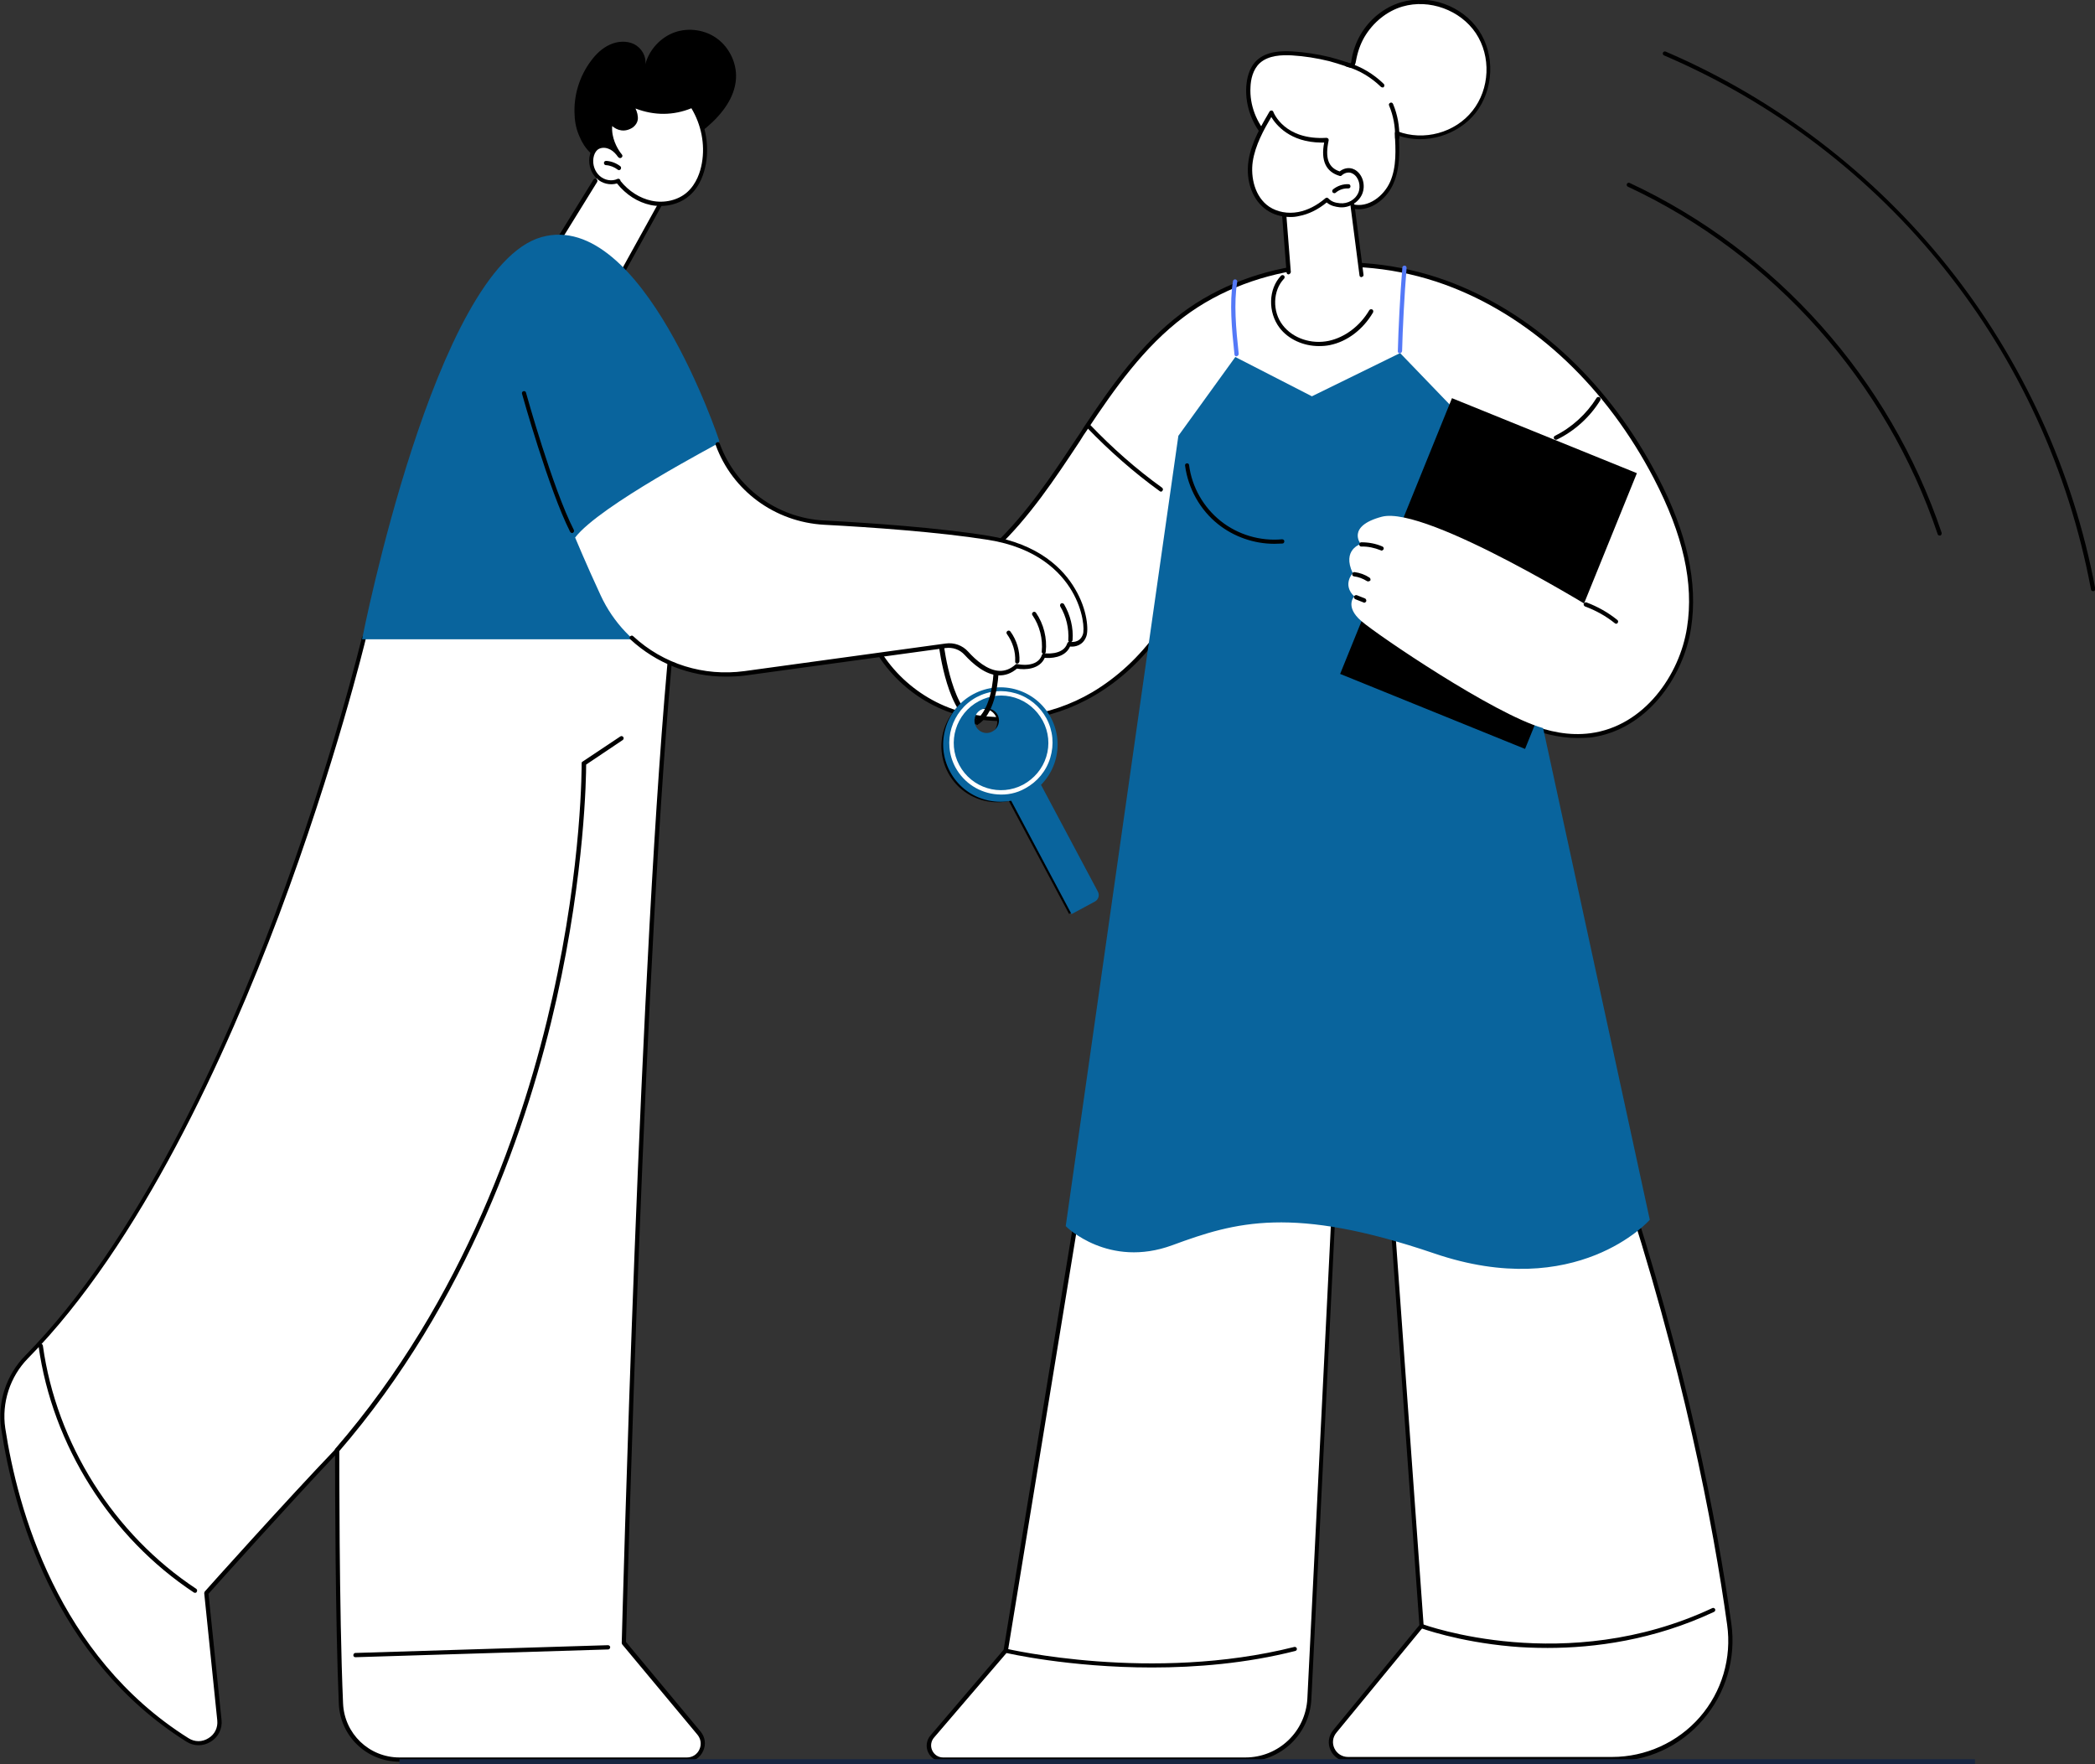 <?xml version="1.0" encoding="utf-8"?>
<!-- Generator: Adobe Illustrator 27.4.0, SVG Export Plug-In . SVG Version: 6.00 Build 0)  -->
<svg version="1.1" id="Capa_1" xmlns="http://www.w3.org/2000/svg" xmlns:xlink="http://www.w3.org/1999/xlink" x="0px" y="0px"
	 viewBox="0 0 83.6 70.4" style="enable-background:new 0 0 83.6 70.4;" xml:space="preserve">
<rect x="0" y="0" width="83.6" height="70.4" fill="#333333" stroke="none"/>
<style type="text/css">
	.st0{fill:#FFFFFF;}
	.st1{fill:#09649D;stroke:#09649D;stroke-width:0.1;stroke-miterlimit:10;}
	.st2{fill:#5479F7;}
	.st3{fill:none;stroke:#000000;stroke-width:0.2;stroke-miterlimit:10;}
	.st4{fill:none;stroke:#172641;stroke-width:0.2;stroke-miterlimit:10;}
</style>
<g>
	<g id="Partnership_00000059996851879765456230000014721981398716220599_">
		<g>
			<g>
				<g>
					<g>
						<g>
							<path class="st0" d="M53.52,42.29l-1.26,25.49c-0.07,1.36-1.19,2.43-2.55,2.43H37.63c-0.48,0-0.74-0.56-0.43-0.92l2.93-3.42
								l3.29-20.09L53.52,42.29z"/>
							<path d="M49.7,70.3H37.63c-0.25,0-0.48-0.14-0.59-0.37c-0.11-0.23-0.07-0.5,0.1-0.69l2.91-3.41l3.28-20.06
								c0-0.03,0.03-0.06,0.06-0.07l10.09-3.48c0.03-0.01,0.06,0,0.08,0.01c0.02,0.02,0.04,0.04,0.03,0.07l-1.26,25.49
								C52.27,69.19,51.11,70.3,49.7,70.3z M43.5,45.84l-3.28,20.04c0,0.02-0.01,0.03-0.02,0.04l-2.93,3.42
								c-0.12,0.14-0.15,0.34-0.07,0.51c0.08,0.17,0.24,0.28,0.43,0.28H49.7c1.32,0,2.4-1.03,2.47-2.35l1.26-25.37L43.5,45.84z"/>
						</g>
						<path d="M45.97,66.54c-3.33,0-5.82-0.58-5.86-0.59c-0.05-0.01-0.07-0.06-0.06-0.1c0.01-0.05,0.06-0.07,0.1-0.06
							c0.06,0.01,5.81,1.36,11.5-0.07c0.04-0.01,0.09,0.02,0.1,0.06c0.01,0.05-0.02,0.09-0.06,0.1
							C49.72,66.38,47.73,66.54,45.97,66.54z"/>
					</g>
					<g>
						<path class="st0" d="M69.01,64.83c-0.58-4.14-1.79-10.44-4.33-18.09l-9.28-0.44l1.33,18.59l-3.46,4.21
							c-0.36,0.44-0.05,1.11,0.52,1.11h10.54C67.2,70.21,69.41,67.67,69.01,64.83z"/>
						<path d="M64.33,70.29H53.79c-0.3,0-0.56-0.17-0.69-0.44c-0.13-0.27-0.09-0.58,0.1-0.81l3.44-4.19L55.31,46.3
							c0-0.02,0.01-0.05,0.02-0.07c0.02-0.02,0.04-0.03,0.06-0.03l9.28,0.44c0.03,0,0.07,0.02,0.08,0.06
							c2.58,7.76,3.78,14.13,4.34,18.1c0.19,1.38-0.22,2.77-1.13,3.82C67.05,69.69,65.73,70.29,64.33,70.29z M55.48,46.38
							l1.33,18.49c0,0.02-0.01,0.04-0.02,0.06l-3.46,4.21c-0.15,0.18-0.18,0.42-0.08,0.63c0.1,0.21,0.31,0.34,0.54,0.34h10.54
							c1.34,0,2.62-0.58,3.5-1.59c0.88-1.01,1.28-2.36,1.09-3.69c-0.55-3.96-1.75-10.29-4.31-18.02L55.48,46.38z"/>
					</g>
					<path d="M61.76,65.76c-0.53,0-1.02-0.02-1.45-0.06c-2.15-0.19-3.6-0.73-3.61-0.73c-0.04-0.02-0.07-0.07-0.05-0.11
						c0.02-0.04,0.07-0.07,0.11-0.05c0.06,0.02,5.73,2.1,11.57-0.64c0.04-0.02,0.09,0,0.11,0.04s0,0.09-0.04,0.11
						C65.99,65.45,63.63,65.76,61.76,65.76z"/>
				</g>
				<g>
					<g>
						<g>
							<path class="st0" d="M43.65,27.66c-1.68,0.99-3.79,1.32-5.64,0.69c-1.85-0.63-3.36-2.29-3.62-4.22
								c1.99,0.06,3.88-0.96,5.33-2.33c1.45-1.37,2.52-3.07,3.62-4.73c1.1-1.66,2.28-3.31,3.87-4.51c3.03-2.28,7.29-2.57,10.81-1.17
								c3.52,1.39,6.31,4.3,8.06,7.66c0.96,1.85,1.64,3.94,1.32,5.99c-0.32,2.06-1.87,4.02-3.93,4.29c-1.81,0.23-3.5-0.8-5.08-1.7
								c-2.15-1.22-4.39-2.27-6.71-3.13c-1.16-0.43-2.33-0.83-3.52-1.15c-0.61-0.16-0.73-0.09-1.02,0.46
								c-0.26,0.49-0.53,0.96-0.85,1.41C45.58,26.19,44.69,27.05,43.65,27.66z"/>
							<g>
								<path class="st0" d="M43.65,27.66c-1.68,0.99-3.79,1.32-5.64,0.69c-1.85-0.63-3.36-2.29-3.62-4.22
									c1.99,0.06,3.88-0.96,5.33-2.33c1.45-1.37,2.52-3.07,3.62-4.73c1.1-1.66,2.28-3.31,3.87-4.51
									c3.03-2.28,7.29-2.57,10.81-1.17c3.52,1.39,6.31,4.3,8.06,7.66c0.96,1.85,1.64,3.94,1.32,5.99
									c-0.32,2.06-1.87,4.02-3.93,4.29c-1.81,0.23-3.5-0.8-5.08-1.7c-2.15-1.22-4.39-2.27-6.71-3.13
									c-1.16-0.43-2.33-0.83-3.52-1.15c-0.61-0.16-0.73-0.09-1.02,0.46c-0.26,0.49-0.53,0.96-0.85,1.41
									C45.58,26.19,44.69,27.05,43.65,27.66z"/>
								<path d="M62.95,29.45c-1.54,0-2.97-0.82-4.36-1.61l-0.24-0.14c-2.14-1.22-4.39-2.27-6.7-3.12c-1.34-0.5-2.46-0.86-3.52-1.14
									c-0.58-0.15-0.65-0.09-0.93,0.42c-0.25,0.46-0.53,0.96-0.86,1.42c-0.75,1.04-1.64,1.87-2.66,2.47l0,0
									c-1.78,1.05-3.91,1.31-5.71,0.7c-1.94-0.66-3.42-2.39-3.68-4.29c0-0.02,0-0.05,0.02-0.07c0.02-0.02,0.04-0.03,0.07-0.03
									c1.77,0.05,3.64-0.77,5.27-2.31c1.3-1.23,2.31-2.75,3.29-4.23c0.11-0.16,0.22-0.32,0.32-0.49c1.08-1.62,2.27-3.31,3.89-4.53
									c2.91-2.19,7.18-2.65,10.89-1.18c3.33,1.32,6.21,4.05,8.11,7.7c1.18,2.26,1.61,4.24,1.33,6.05
									c-0.3,1.95-1.78,4.07-4.01,4.36C63.31,29.44,63.13,29.45,62.95,29.45z M47.72,23.19c0.12,0,0.27,0.03,0.46,0.08
									c1.07,0.29,2.19,0.65,3.53,1.15c2.32,0.86,4.58,1.91,6.72,3.14l0.24,0.14c1.53,0.87,3.11,1.78,4.79,1.56
									c2.15-0.28,3.57-2.33,3.86-4.22c0.28-1.77-0.16-3.71-1.32-5.94c-1.88-3.61-4.73-6.32-8.02-7.62
									c-3.66-1.45-7.87-0.99-10.73,1.16c-1.6,1.2-2.78,2.88-3.85,4.49c-0.11,0.16-0.22,0.32-0.32,0.49
									c-0.98,1.48-2,3.02-3.31,4.26c-1.63,1.54-3.5,2.38-5.29,2.36c0.29,1.8,1.71,3.42,3.55,4.06c1.75,0.6,3.83,0.34,5.56-0.68
									l0,0c0.99-0.59,1.87-1.4,2.61-2.43c0.32-0.45,0.6-0.94,0.84-1.4C47.28,23.36,47.41,23.19,47.72,23.19z"/>
							</g>
							<path d="M52.63,13.81c-0.62,0-1.22-0.27-1.57-0.73c-0.47-0.62-0.45-1.55,0.06-2.08c0.03-0.03,0.09-0.03,0.12,0
								c0.03,0.03,0.03,0.09,0,0.12c-0.45,0.47-0.48,1.31-0.05,1.86c0.4,0.52,1.14,0.77,1.84,0.62c0.64-0.14,1.24-0.59,1.61-1.22
								c0.02-0.04,0.08-0.05,0.12-0.03c0.04,0.02,0.05,0.08,0.03,0.12c-0.4,0.68-1.03,1.16-1.72,1.3
								C52.93,13.8,52.78,13.81,52.63,13.81z"/>
						</g>
						<path d="M46.33,19.62c-0.02,0-0.03-0.01-0.05-0.02c-1.04-0.75-2.01-1.61-2.9-2.53c-0.03-0.03-0.03-0.09,0-0.12
							c0.03-0.03,0.09-0.03,0.12,0c0.88,0.92,1.84,1.77,2.87,2.51c0.04,0.03,0.05,0.08,0.02,0.12
							C46.38,19.6,46.35,19.62,46.33,19.62z"/>
						<path d="M62.09,17.55c-0.03,0-0.06-0.02-0.08-0.05c-0.02-0.04,0-0.09,0.04-0.11c0.67-0.33,1.26-0.87,1.66-1.51
							c0.02-0.04,0.08-0.05,0.12-0.03c0.04,0.02,0.05,0.08,0.03,0.12c-0.41,0.67-1.03,1.23-1.73,1.57
							C62.11,17.54,62.1,17.55,62.09,17.55z"/>
					</g>
					<g>
						<path class="st1" d="M47.07,17.41l-4.49,31.5c0,0,1.67,1.66,4.19,0.73c2.52-0.93,4.81-1.6,10.48,0.33
							c5.66,1.93,8.53-1.31,8.53-1.31L59,17.41l-3.14-3.26l-3.51,1.72l-3.04-1.56L47.07,17.41z"/>
						<path class="st2" d="M55.86,14.1C55.86,14.1,55.86,14.1,55.86,14.1c-0.05,0-0.09-0.04-0.08-0.09
							c0.02-0.83,0.09-2.24,0.18-3.33c0-0.05,0.04-0.08,0.09-0.08c0.05,0,0.08,0.04,0.08,0.09c-0.09,1.08-0.16,2.49-0.18,3.32
							C55.94,14.06,55.9,14.1,55.86,14.1z"/>
						<path class="st2" d="M49.34,14.22c-0.04,0-0.08-0.03-0.08-0.08c-0.11-1.04-0.2-2.04-0.06-2.92c0.01-0.05,0.05-0.08,0.1-0.07
							c0.05,0.01,0.08,0.05,0.07,0.1c-0.14,0.85-0.05,1.85,0.06,2.87C49.43,14.17,49.39,14.21,49.34,14.22
							C49.34,14.22,49.34,14.22,49.34,14.22z"/>
						<path d="M50.85,21.7c-0.81,0-1.61-0.28-2.24-0.78c-0.72-0.57-1.2-1.43-1.32-2.34c-0.01-0.05,0.03-0.09,0.07-0.09
							c0.05-0.01,0.09,0.03,0.09,0.07c0.11,0.87,0.57,1.68,1.26,2.23c0.69,0.55,1.58,0.81,2.45,0.73c0.05,0,0.09,0.03,0.09,0.08
							c0,0.05-0.03,0.09-0.08,0.09C51.07,21.69,50.96,21.7,50.85,21.7z"/>
					</g>
					<g>
						<rect x="55.4" y="16.94" transform="matrix(0.927 0.376 -0.376 0.927 12.954 -20.645)" width="7.96" height="11.87"/>
						<g>
							<path class="st0" d="M63.99,24.55c0,0-7.06-4.4-8.85-3.93c-1.43,0.38-0.84,1.09-0.84,1.09s-0.76,0.22-0.32,1.16
								c0,0-0.43,0.46,0.06,0.93c0,0-0.39,0.4,0.28,0.98c0.67,0.58,5.31,3.72,7.24,4.27C63.5,29.61,63.99,24.55,63.99,24.55z"/>
							<path d="M55.13,21.97c-0.01,0-0.02,0-0.03-0.01c-0.25-0.1-0.52-0.16-0.78-0.15c0,0,0,0,0,0c-0.05,0-0.08-0.04-0.08-0.08
								c0-0.05,0.04-0.09,0.08-0.09c0.29,0,0.58,0.05,0.85,0.17c0.04,0.02,0.06,0.07,0.04,0.11C55.19,21.95,55.16,21.97,55.13,21.97
								z"/>
							<path d="M54.6,23.2c-0.02,0-0.03,0-0.05-0.01c-0.16-0.1-0.34-0.17-0.52-0.19c-0.05-0.01-0.08-0.05-0.07-0.1
								c0.01-0.05,0.05-0.08,0.1-0.07c0.21,0.03,0.41,0.1,0.59,0.22c0.04,0.03,0.05,0.08,0.03,0.12
								C54.66,23.18,54.63,23.2,54.6,23.2z"/>
							<path d="M54.44,24.05c-0.01,0-0.02,0-0.03-0.01l-0.33-0.13c-0.04-0.02-0.06-0.07-0.05-0.11c0.02-0.04,0.07-0.06,0.11-0.05
								l0.33,0.13c0.04,0.02,0.06,0.07,0.05,0.11C54.5,24.03,54.47,24.05,54.44,24.05z"/>
							<path d="M64.49,24.89c-0.02,0-0.04-0.01-0.05-0.02c-0.36-0.29-0.76-0.51-1.19-0.67c-0.04-0.02-0.07-0.07-0.05-0.11
								c0.02-0.04,0.07-0.07,0.11-0.05c0.45,0.17,0.86,0.4,1.23,0.7c0.04,0.03,0.04,0.08,0.01,0.12
								C64.54,24.88,64.52,24.89,64.49,24.89z"/>
						</g>
					</g>
				</g>
				<g>
					<g>
						<g>
							<path class="st0" d="M51.55,2.14c-0.47-0.03-0.99,0.01-1.34,0.33c-0.27,0.25-0.38,0.64-0.4,1.01c-0.04,0.73,0.24,1.48,0.75,2
								c0.51,0.53,1.24,0.83,1.97,0.83c-0.13,0.41,0.16,0.82,0.43,1.15c0.27,0.33,0.58,0.66,0.99,0.77
								c0.65,0.17,1.32-0.33,1.58-0.94c0.27-0.61,0.23-1.31,0.2-1.98c1.07,0.41,2.38,0.05,3.09-0.84c0.71-0.89,0.77-2.25,0.13-3.2
								c-0.64-0.95-1.92-1.41-3.01-1.09c-0.67,0.2-1.23,0.67-1.58,1.27c-0.18,0.3-0.29,0.63-0.34,0.97
								c-0.04,0.26-0.1,0.21-0.34,0.13c-0.21-0.07-0.42-0.14-0.63-0.19C52.56,2.24,52.06,2.17,51.55,2.14z"/>
							<path d="M54.22,8.35c-0.09,0-0.19-0.01-0.28-0.04C53.5,8.2,53.19,7.86,52.9,7.52c-0.26-0.31-0.54-0.71-0.47-1.12
								C51.71,6.38,51,6.07,50.5,5.55c-0.52-0.54-0.81-1.31-0.77-2.07c0.02-0.32,0.1-0.77,0.42-1.07c0.39-0.37,0.99-0.38,1.4-0.36
								c0.51,0.03,1.03,0.11,1.52,0.23c0.22,0.06,0.43,0.12,0.64,0.19l0.05,0.02c0.06,0.02,0.12,0.04,0.14,0.04
								c0,0,0.02-0.02,0.03-0.13c0.06-0.37,0.18-0.7,0.35-1c0.37-0.64,0.96-1.11,1.63-1.31c1.14-0.33,2.44,0.14,3.1,1.12
								c0.66,0.98,0.6,2.37-0.13,3.3c-0.71,0.89-1.98,1.27-3.06,0.91c0.03,0.61,0.05,1.29-0.21,1.89
								C55.38,7.87,54.82,8.35,54.22,8.35z M52.53,6.23c0.03,0,0.05,0.01,0.07,0.03c0.02,0.02,0.02,0.05,0.01,0.08
								c-0.11,0.37,0.16,0.77,0.42,1.07c0.27,0.32,0.56,0.64,0.95,0.74c0.62,0.16,1.24-0.33,1.49-0.89
								c0.27-0.61,0.22-1.31,0.19-1.94c0-0.03,0.01-0.06,0.03-0.07c0.02-0.02,0.05-0.02,0.08-0.01c1.04,0.4,2.3,0.06,2.99-0.82
								c0.69-0.87,0.75-2.17,0.13-3.1c-0.62-0.92-1.85-1.37-2.92-1.06c-0.62,0.18-1.18,0.63-1.53,1.23
								c-0.16,0.28-0.27,0.6-0.33,0.94c-0.02,0.12-0.05,0.2-0.12,0.25c-0.08,0.05-0.16,0.01-0.28-0.03l-0.05-0.02
								c-0.2-0.07-0.41-0.13-0.62-0.19c-0.49-0.12-0.99-0.2-1.49-0.23l0,0c-0.38-0.02-0.93-0.01-1.28,0.31
								c-0.28,0.26-0.36,0.66-0.37,0.96c-0.04,0.71,0.24,1.43,0.73,1.94C51.11,5.94,51.83,6.24,52.53,6.23
								C52.53,6.23,52.53,6.23,52.53,6.23z"/>
						</g>
						<path d="M55.17,3.49c-0.02,0-0.04-0.01-0.06-0.02c-0.39-0.38-0.87-0.67-1.39-0.82c-0.04-0.01-0.07-0.06-0.06-0.1
							c0.01-0.04,0.06-0.07,0.1-0.06c0.55,0.16,1.05,0.46,1.46,0.86c0.03,0.03,0.03,0.09,0,0.12C55.21,3.49,55.19,3.49,55.17,3.49z"
							/>
						<path d="M55.75,5.58C55.74,5.58,55.74,5.58,55.75,5.58c-0.05,0-0.09-0.04-0.08-0.09c0.01-0.44-0.07-0.88-0.24-1.28
							c-0.02-0.04,0-0.09,0.05-0.11c0.04-0.02,0.09,0,0.11,0.05c0.18,0.43,0.26,0.89,0.25,1.35C55.83,5.55,55.79,5.58,55.75,5.58z"
							/>
					</g>
					<g>
						<path class="st0" d="M54.28,10.68l-0.31-2.73c-0.02-0.19-0.2-0.32-0.39-0.29l-2.06,0.41c-0.16,0.03-0.28,0.18-0.27,0.34
							l0.13,2.16c0.02,0.37,0.25,0.69,0.58,0.85c0.43,0.2,1.08,0.33,1.9-0.03C54.15,11.28,54.31,10.99,54.28,10.68z"/>
						<path d="M54.33,11.06c-0.04,0-0.08-0.03-0.08-0.07L53.89,8.2c-0.01-0.05,0.03-0.09,0.07-0.09c0.05-0.01,0.09,0.03,0.09,0.07
							l0.36,2.78c0.01,0.05-0.03,0.09-0.07,0.09C54.34,11.06,54.34,11.06,54.33,11.06z"/>
						<path d="M51.42,10.95c-0.04,0-0.08-0.03-0.08-0.08l-0.18-2.29c0-0.05,0.03-0.09,0.08-0.09c0.05,0,0.09,0.03,0.09,0.08
							l0.18,2.29C51.5,10.9,51.47,10.94,51.42,10.95C51.42,10.95,51.42,10.95,51.42,10.95z"/>
					</g>
					<g>
						<g>
							<path class="st0" d="M53.48,6.93c0,0,0.24-0.25,0.54-0.09c0.29,0.16,0.39,0.58,0.26,0.88c-0.13,0.31-0.48,0.49-0.82,0.46
								c-0.19-0.02-0.36-0.05-0.51-0.21c-0.32,0.28-0.7,0.49-1.12,0.57c-0.42,0.08-0.87,0.01-1.22-0.22
								c-0.59-0.39-0.8-1.19-0.7-1.89c0.1-0.7,0.47-1.33,0.83-1.94c0,0,0.45,1.2,2.2,1.1C52.78,6.28,52.9,6.77,53.48,6.93z"/>
							<path d="M51.49,8.66c-0.34,0-0.66-0.09-0.93-0.27c-0.57-0.38-0.86-1.15-0.74-1.97c0.11-0.74,0.52-1.42,0.84-1.97
								c0.02-0.03,0.05-0.04,0.08-0.04c0.03,0,0.06,0.02,0.07,0.05c0.02,0.05,0.45,1.14,2.12,1.04c0.03,0,0.05,0.01,0.07,0.03
								c0.02,0.02,0.02,0.05,0.02,0.07C52.87,6.3,53,6.69,53.46,6.84c0.12-0.1,0.36-0.2,0.6-0.07c0.32,0.18,0.45,0.63,0.29,0.99
								c-0.15,0.33-0.53,0.55-0.9,0.51c-0.16-0.02-0.34-0.05-0.51-0.19c-0.34,0.28-0.72,0.47-1.1,0.54
								C51.72,8.65,51.61,8.66,51.49,8.66z M50.73,4.67c-0.3,0.51-0.64,1.12-0.74,1.78c-0.09,0.62,0.08,1.41,0.66,1.8
								c0.32,0.21,0.74,0.29,1.16,0.21c0.37-0.07,0.74-0.26,1.08-0.55c0.03-0.03,0.09-0.03,0.12,0.01c0.13,0.13,0.26,0.17,0.46,0.19
								c0.31,0.03,0.61-0.14,0.73-0.41c0.12-0.28,0.02-0.64-0.22-0.77c-0.23-0.13-0.43,0.06-0.44,0.07
								c-0.02,0.02-0.05,0.03-0.08,0.02c-0.55-0.16-0.76-0.61-0.62-1.33c-0.04,0-0.07,0-0.11,0C51.47,5.68,50.92,4.98,50.73,4.67z"
								/>
						</g>
						<path d="M53.25,7.71c-0.02,0-0.05-0.01-0.07-0.03c-0.03-0.04-0.02-0.09,0.01-0.12c0.17-0.14,0.4-0.22,0.62-0.21
							c0.05,0,0.08,0.04,0.08,0.09c0,0.05-0.04,0.08-0.09,0.08c-0.18-0.01-0.36,0.05-0.5,0.17C53.29,7.7,53.27,7.71,53.25,7.71z"/>
					</g>
				</g>
			</g>
			<g>
				<g>
					<path d="M22.93,4.6c-0.05-0.77,0.19-1.56,0.66-2.18c0.2-0.27,0.44-0.5,0.75-0.64c0.3-0.14,0.67-0.16,0.96-0.02
						c0.3,0.15,0.5,0.49,0.45,0.81c0.15-0.58,0.61-1.08,1.17-1.28c0.57-0.2,1.23-0.1,1.71,0.26c0.48,0.36,0.77,0.97,0.74,1.57
						c-0.04,0.78-0.57,1.45-1.17,1.96c-0.6,0.5-1.29,0.9-2.04,1.12c-0.61,0.18-1.25,0.24-1.89,0.16c-0.28-0.04-0.5-0.06-0.71-0.26
						c-0.19-0.18-0.33-0.4-0.43-0.64C23.01,5.2,22.94,4.9,22.93,4.6z"/>
					<g>
						<polygon class="st0" points="23.97,6.86 21.76,10.44 24.53,11.58 26.74,7.41 						"/>
						<g>
							<g>
								<path class="st0" d="M24.68,7.21c-0.26,0.12-0.59,0.05-0.8-0.14c-0.21-0.19-0.31-0.5-0.27-0.78
									c0.02-0.15,0.08-0.29,0.19-0.39c0.14-0.12,0.36-0.13,0.54-0.06c0.17,0.07,0.31,0.21,0.42,0.37c0,0-0.55-0.64-0.38-1.37
									c0,0,0.36,0.49,0.84,0.16c0.39-0.27-0.05-0.85-0.05-0.85c0.85,0.38,1.67,0.4,2.46,0.06c0.44,0.67,0.61,1.51,0.47,2.3
									c-0.08,0.46-0.27,0.92-0.62,1.22c-0.4,0.35-0.98,0.47-1.5,0.36c-0.52-0.11-0.98-0.44-1.31-0.86L24.68,7.21z"/>
								<path d="M26.36,8.22c-0.13,0-0.26-0.01-0.4-0.04c-0.51-0.11-0.98-0.41-1.34-0.86c-0.27,0.08-0.59,0.01-0.8-0.19
									c-0.23-0.21-0.34-0.53-0.3-0.85c0.02-0.13,0.07-0.32,0.22-0.44c0.16-0.13,0.4-0.16,0.62-0.07c0.01,0,0.02,0.01,0.03,0.01
									c-0.11-0.26-0.19-0.6-0.11-0.96c0.01-0.03,0.03-0.06,0.06-0.06c0.03-0.01,0.07,0.01,0.09,0.03
									c0.01,0.02,0.32,0.42,0.73,0.14c0.07-0.05,0.11-0.11,0.12-0.18c0.04-0.24-0.19-0.54-0.19-0.54c-0.02-0.03-0.02-0.07,0-0.1
									c0.02-0.03,0.07-0.04,0.1-0.02c0.82,0.37,1.62,0.39,2.39,0.05c0.04-0.02,0.08,0,0.1,0.03c0.45,0.69,0.63,1.55,0.49,2.36
									c-0.07,0.38-0.23,0.9-0.65,1.27C27.22,8.07,26.79,8.22,26.36,8.22z M24.76,7.22c0.33,0.41,0.77,0.69,1.24,0.79
									c0.51,0.11,1.06-0.02,1.42-0.34c0.38-0.34,0.53-0.82,0.59-1.17c0.13-0.75-0.03-1.53-0.42-2.18
									c-0.72,0.29-1.47,0.3-2.23,0.01c0.06,0.13,0.11,0.29,0.09,0.45C25.43,4.9,25.36,5,25.26,5.08
									c-0.34,0.23-0.65,0.11-0.83-0.05c-0.04,0.47,0.2,0.88,0.32,1.05c0.02,0.03,0.05,0.06,0.07,0.09
									c0.03,0.04,0.02,0.09-0.02,0.12c-0.04,0.03-0.09,0.02-0.12-0.01c-0.01-0.01-0.04-0.04-0.08-0.1c-0.1-0.12-0.2-0.2-0.31-0.24
									c-0.16-0.07-0.34-0.05-0.45,0.04c-0.08,0.07-0.14,0.19-0.16,0.33c-0.04,0.27,0.06,0.54,0.25,0.71
									c0.19,0.17,0.48,0.23,0.71,0.12c0.04-0.02,0.09,0,0.11,0.04C24.76,7.19,24.76,7.21,24.76,7.22z"/>
							</g>
							<path d="M24.7,6.79c-0.02,0-0.04-0.01-0.05-0.02c-0.13-0.1-0.3-0.17-0.47-0.18c-0.05,0-0.08-0.04-0.08-0.09
								c0-0.05,0.04-0.08,0.09-0.08c0.2,0.01,0.4,0.09,0.56,0.21c0.04,0.03,0.04,0.08,0.02,0.12C24.75,6.78,24.72,6.79,24.7,6.79z"
								/>
							<path d="M22.31,9.63c-0.02,0-0.03,0-0.04-0.01c-0.04-0.02-0.05-0.08-0.03-0.12l1.44-2.33c0.02-0.04,0.08-0.05,0.12-0.03
								c0.04,0.02,0.05,0.08,0.03,0.12l-1.44,2.33C22.37,9.62,22.34,9.63,22.31,9.63z"/>
							<path d="M24.87,10.89c-0.01,0-0.03,0-0.04-0.01c-0.04-0.02-0.06-0.07-0.03-0.11l1.46-2.64c0.02-0.04,0.07-0.06,0.11-0.03
								c0.04,0.02,0.06,0.07,0.03,0.11l-1.46,2.64C24.93,10.87,24.9,10.89,24.87,10.89z"/>
						</g>
					</g>
					<path d="M27.74,4.24c-0.03,0-0.05-0.01-0.07-0.04c-0.03-0.04-0.01-0.09,0.02-0.12c0.29-0.19,0.5-0.5,0.58-0.84
						c0.01-0.05,0.06-0.07,0.1-0.06c0.05,0.01,0.07,0.06,0.06,0.1c-0.09,0.38-0.33,0.72-0.66,0.94C27.77,4.24,27.76,4.24,27.74,4.24
						z"/>
				</g>
				<g>
					<path class="st0" d="M14.51,25.46c0,0-4.75,19.86-13.45,28.68C0.31,54.89-0.04,55.95,0.12,57c0.46,3.02,2.03,9.08,7.35,12.42
						c0.59,0.37,1.34-0.1,1.27-0.79l-0.52-5.07c0,0,3.31-3.7,5.23-5.7c0,0-0.01,6.41,0.15,10.11c0.05,1.25,1.08,2.24,2.34,2.24
						h11.47c0.54,0,0.84-0.63,0.49-1.05l-3-3.6c0,0,0.69-27.62,1.92-40.1H14.51z"/>
					<path d="M27.41,70.3H15.94c-1.3,0-2.37-1.02-2.42-2.32c-0.14-3.28-0.15-8.76-0.15-9.9c-1.82,1.92-4.75,5.18-5.05,5.52
						l0.52,5.03c0.04,0.35-0.13,0.69-0.43,0.87c-0.3,0.19-0.67,0.19-0.97,0c-5.29-3.32-6.9-9.24-7.39-12.48
						c-0.16-1.07,0.2-2.16,0.96-2.93c4.48-4.55,7.9-12.09,9.97-17.62c2.25-5.99,3.45-10.98,3.46-11.03c0.01-0.05,0.06-0.07,0.1-0.06
						c0.05,0.01,0.07,0.06,0.06,0.1c-0.01,0.05-1.22,5.04-3.47,11.04C9.04,42.06,5.62,49.63,1.12,54.2
						c-0.72,0.73-1.06,1.78-0.91,2.79c0.49,3.21,2.09,9.09,7.31,12.37c0.25,0.16,0.55,0.16,0.8,0c0.25-0.15,0.38-0.42,0.35-0.71
						l-0.52-5.07c0-0.02,0.01-0.05,0.02-0.07c0.03-0.04,3.33-3.72,5.23-5.7c0.02-0.02,0.06-0.03,0.09-0.02
						c0.03,0.01,0.05,0.04,0.05,0.08c0,0.06-0.01,6.45,0.15,10.1c0.05,1.21,1.04,2.16,2.25,2.16h11.47c0.22,0,0.41-0.12,0.5-0.32
						c0.09-0.2,0.06-0.42-0.08-0.59l-3-3.6c-0.01-0.02-0.02-0.04-0.02-0.06c0.01-0.28,0.71-27.77,1.92-40.11
						c0-0.05,0.05-0.08,0.09-0.08c0.05,0,0.08,0.05,0.08,0.09c-1.19,12.15-1.89,38.98-1.92,40.06l2.98,3.58
						c0.18,0.22,0.22,0.51,0.1,0.77C27.94,70.14,27.69,70.3,27.41,70.3z"/>
					<path d="M13.45,57.95c-0.02,0-0.04-0.01-0.06-0.02c-0.04-0.03-0.04-0.08-0.01-0.12c5.16-5.96,7.56-13.08,8.66-18
						c1.2-5.34,1.17-9.31,1.17-9.35c0-0.03,0.01-0.06,0.04-0.07l1.5-1c0.04-0.03,0.09-0.02,0.12,0.02c0.03,0.04,0.02,0.09-0.02,0.12
						l-1.46,0.98c0,0.46-0.05,4.3-1.18,9.35c-1.11,4.94-3.52,12.09-8.7,18.08C13.5,57.94,13.48,57.95,13.45,57.95z"/>
					<path d="M14.18,66.13c-0.05,0-0.08-0.04-0.08-0.08c0-0.05,0.04-0.09,0.08-0.09l10.08-0.31c0.05,0,0.09,0.04,0.09,0.08
						c0,0.05-0.04,0.09-0.08,0.09L14.18,66.13C14.19,66.13,14.19,66.13,14.18,66.13z"/>
					<path d="M7.79,63.56c-0.02,0-0.03,0-0.05-0.01c-3.33-2.2-5.65-5.88-6.2-9.83c-0.01-0.05,0.03-0.09,0.07-0.1
						c0.05-0.01,0.09,0.03,0.1,0.07c0.54,3.91,2.83,7.54,6.12,9.71c0.04,0.03,0.05,0.08,0.02,0.12C7.85,63.54,7.82,63.56,7.79,63.56
						z"/>
				</g>
				<g>
					<path class="st1" d="M14.51,25.46h12.31l0.74-6.4l1.09-1.47c0,0-3.06-9.2-7.03-8.08C17.41,10.7,14.51,25.46,14.51,25.46z"/>
					<g>
						<path class="st0" d="M22.95,21.45c0,0,0.44,1.06,1.02,2.31c1.01,2.18,3.34,3.44,5.74,3.11l8.02-1.1
							c0.31-0.04,0.63,0.07,0.84,0.3c0.44,0.48,1.27,1.18,2,0.51c0,0,0.87,0.19,1.07-0.43c0,0,0.83,0.12,1.01-0.46
							c0,0,0.46,0.11,0.62-0.35c0.17-0.45-0.21-3.32-3.85-3.89c-1.92-0.31-4.52-0.49-6.55-0.61c-1.92-0.11-3.59-1.34-4.25-3.13v0
							C28.64,17.72,23.93,20.17,22.95,21.45z"/>
						<path d="M28.95,27c-1.4,0-2.75-0.52-3.8-1.49c-0.03-0.03-0.04-0.09,0-0.12c0.03-0.03,0.09-0.04,0.12,0
							c1.2,1.11,2.81,1.61,4.44,1.39l8.02-1.1c0.34-0.05,0.68,0.07,0.91,0.33c0.3,0.33,0.76,0.74,1.24,0.76
							c0.23,0.01,0.45-0.08,0.64-0.25c0.02-0.02,0.05-0.03,0.08-0.02c0.03,0.01,0.8,0.17,0.98-0.37c0.01-0.04,0.05-0.06,0.09-0.06
							c0.01,0,0.76,0.1,0.92-0.4c0.01-0.04,0.06-0.07,0.1-0.06c0.02,0,0.39,0.08,0.52-0.29c0.07-0.18,0.03-0.94-0.44-1.74
							c-0.45-0.76-1.39-1.73-3.35-2.04c-1.96-0.31-4.64-0.5-6.54-0.6c-1.96-0.11-3.66-1.36-4.32-3.18
							c-0.02-0.04,0.01-0.09,0.05-0.11c0.04-0.02,0.09,0.01,0.11,0.05c0.64,1.76,2.28,2.97,4.17,3.07c1.9,0.1,4.58,0.29,6.55,0.61
							c2.02,0.32,3,1.33,3.46,2.12c0.5,0.84,0.54,1.65,0.45,1.89c-0.13,0.37-0.45,0.43-0.65,0.41c-0.21,0.47-0.81,0.47-1.01,0.45
							c-0.2,0.46-0.78,0.49-1.11,0.43c-0.22,0.19-0.47,0.28-0.73,0.27c-0.53-0.02-1.03-0.46-1.36-0.82
							c-0.19-0.21-0.47-0.31-0.76-0.27l-8.02,1.1C29.47,26.99,29.21,27,28.95,27z"/>
						<path d="M40.59,26.48C40.59,26.48,40.59,26.48,40.59,26.48c-0.05,0-0.09-0.04-0.08-0.09c0.02-0.39-0.1-0.77-0.33-1.09
							c-0.03-0.04-0.02-0.09,0.02-0.12c0.04-0.03,0.09-0.02,0.12,0.02c0.25,0.34,0.38,0.77,0.36,1.19
							C40.67,26.45,40.63,26.48,40.59,26.48z"/>
						<path d="M41.65,26.09C41.64,26.09,41.64,26.09,41.65,26.09c-0.06-0.01-0.09-0.05-0.08-0.09c0.05-0.5-0.08-1.03-0.37-1.45
							c-0.03-0.04-0.02-0.09,0.02-0.12c0.04-0.03,0.09-0.02,0.12,0.02c0.31,0.45,0.45,1.02,0.39,1.56
							C41.73,26.06,41.69,26.09,41.65,26.09z"/>
						<path d="M42.71,25.63C42.71,25.63,42.7,25.63,42.71,25.63c-0.05,0-0.09-0.04-0.08-0.09c0.03-0.46-0.08-0.94-0.32-1.34
							c-0.02-0.04-0.01-0.09,0.03-0.12c0.04-0.02,0.09-0.01,0.12,0.03c0.25,0.43,0.38,0.94,0.34,1.44
							C42.79,25.59,42.75,25.63,42.71,25.63z"/>
					</g>
					<path d="M22.83,21.27c-0.03,0-0.06-0.02-0.08-0.05c-0.85-1.68-1.91-5.47-1.92-5.51c-0.01-0.04,0.01-0.09,0.06-0.1
						c0.05-0.01,0.09,0.01,0.1,0.06c0.01,0.04,1.06,3.82,1.91,5.48c0.02,0.04,0,0.09-0.04,0.11C22.86,21.27,22.85,21.27,22.83,21.27
						z"/>
				</g>
			</g>
		</g>
		<g>
			<path d="M77.4,21.37c-0.04,0-0.07-0.02-0.08-0.06c-2.05-6.09-6.55-11.15-12.36-13.86c-0.04-0.02-0.06-0.07-0.04-0.11
				c0.02-0.04,0.07-0.06,0.11-0.04c5.85,2.73,10.38,7.82,12.45,13.96c0.01,0.04-0.01,0.09-0.05,0.11
				C77.42,21.37,77.41,21.37,77.4,21.37z"/>
			<path d="M83.52,23.59c-0.04,0-0.08-0.03-0.08-0.07C81.66,13.99,75.3,6.02,66.4,2.21c-0.04-0.02-0.06-0.07-0.04-0.11
				c0.02-0.04,0.07-0.06,0.11-0.04c4.38,1.88,8.28,4.85,11.27,8.6c2.97,3.73,5,8.17,5.87,12.83c0.01,0.05-0.02,0.09-0.07,0.1
				C83.53,23.59,83.52,23.59,83.52,23.59z"/>
		</g>
	</g>
	<g>
		<path class="st3" d="M37.57,25.79c0,0,0.35,2.85,1.47,3.04"/>
		<g>
			<g>
				<path d="M42.66,36.47L43.55,36c0.11-0.06,0.16-0.2,0.1-0.32l-3.18-5.97l-1.1,0.59L42.66,36.47z"/>
				<path d="M37.83,30.83c0.58,1.09,1.93,1.5,3.02,0.92c1.09-0.58,1.5-1.93,0.92-3.02c-0.58-1.09-1.93-1.5-3.02-0.92
					C37.66,28.39,37.25,29.74,37.83,30.83z M38.78,29.08c-0.14-0.26-0.04-0.59,0.22-0.73s0.59-0.04,0.73,0.22
					c0.14,0.26,0.04,0.59-0.22,0.73C39.25,29.44,38.92,29.34,38.78,29.08z"/>
			</g>
			<g>
				<path class="st1" d="M42.78,36.41l0.89-0.48c0.11-0.06,0.16-0.2,0.1-0.32l-3.18-5.97l-1.1,0.59L42.78,36.41z"/>
				<path class="st1" d="M37.95,30.76c0.58,1.09,1.93,1.5,3.02,0.92c1.09-0.58,1.5-1.93,0.92-3.02c-0.58-1.09-1.93-1.5-3.02-0.92
					C37.78,28.32,37.37,29.67,37.95,30.76z M38.9,29.01c-0.14-0.26-0.04-0.59,0.22-0.73c0.26-0.14,0.59-0.04,0.73,0.22
					c0.14,0.26,0.04,0.59-0.22,0.73C39.37,29.38,39.04,29.28,38.9,29.01z"/>
				<path class="st0" d="M39.8,31.7c-0.69-0.05-1.33-0.44-1.68-1.09c-0.53-1-0.15-2.25,0.85-2.79c0.49-0.26,1.04-0.31,1.57-0.15
					c0.53,0.16,0.96,0.52,1.22,1c0.26,0.49,0.31,1.04,0.15,1.57c-0.16,0.53-0.52,0.96-1,1.22C40.56,31.66,40.17,31.73,39.8,31.7z
					 M38.28,30.53c0.49,0.92,1.63,1.27,2.55,0.78c0.44-0.24,0.77-0.63,0.92-1.11c0.15-0.48,0.1-0.99-0.14-1.44
					c-0.24-0.44-0.63-0.77-1.11-0.92c-0.48-0.15-0.99-0.1-1.44,0.14C38.14,28.47,37.79,29.62,38.28,30.53z"/>
			</g>
		</g>
		<path class="st3" d="M39.74,26.92c0,0-0.06,1.46-0.76,1.9"/>
	</g>
	<line class="st4" x1="78.81" y1="70.3" x2="15.94" y2="70.3"/>
</g>
</svg>

